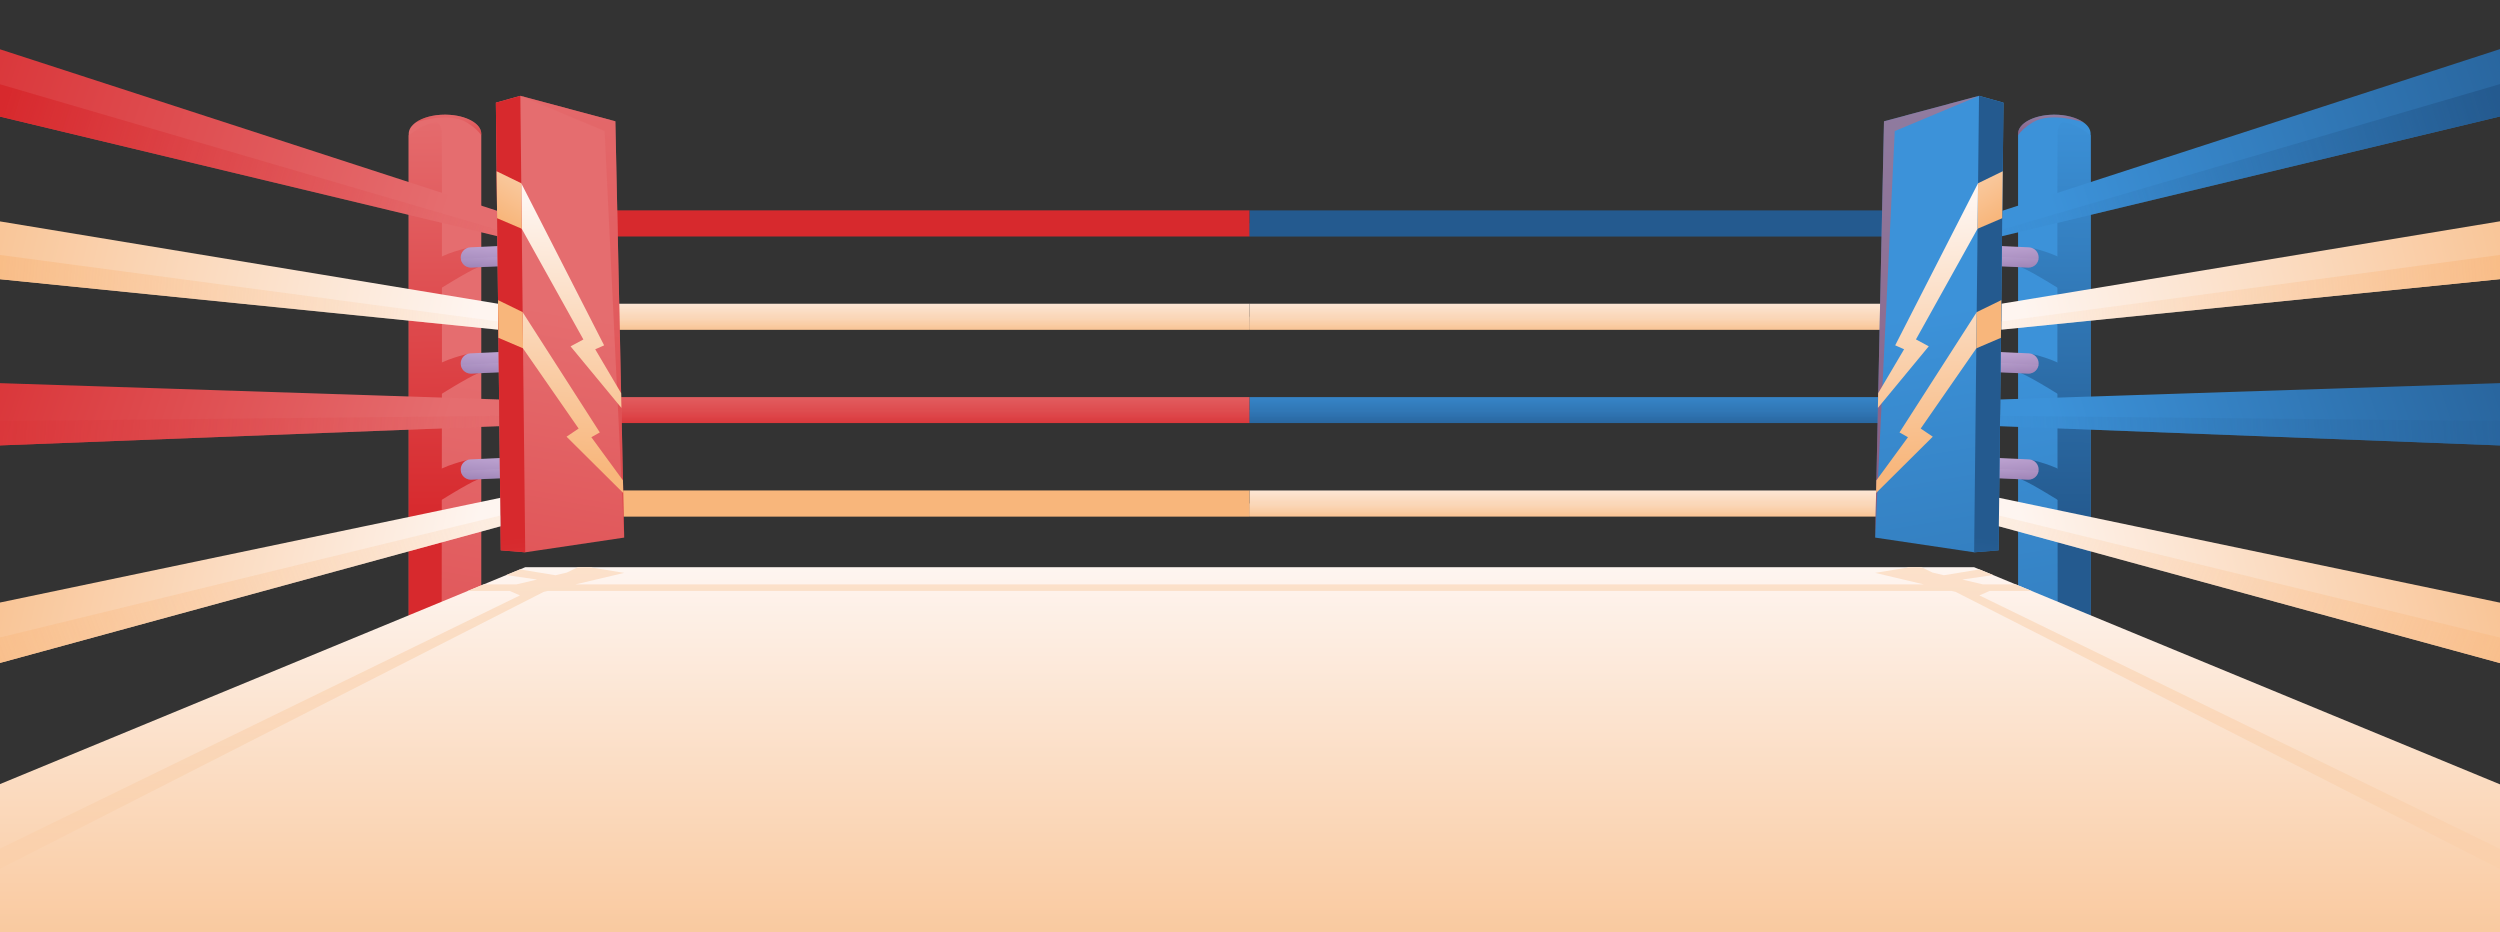 <svg width="1920" height="716" viewBox="0 0 1920 716" fill="none" xmlns="http://www.w3.org/2000/svg">
    <rect x="0" y="0" width="1920" height="716" fill="#333333" stroke="none"/>
    <path d="M959.724 233.271H467.246V253.183H959.724V233.271Z" fill="url(#paint0_linear_77_14860)"/>
    <path style="mix-blend-mode:multiply" d="M959.724 243.227H467.246V253.183H959.724V243.227Z" fill="url(#paint1_linear_77_14860)"/>
    <path d="M959.724 376.666H467.246V396.578H959.724V376.666Z" fill="url(#paint2_linear_77_14860)"/>
    <path style="mix-blend-mode:multiply" d="M959.724 386.647H467.246V396.603H959.724V386.647Z" fill="url(#paint3_linear_77_14860)"/>
    <path d="M959.724 304.981H467.246V324.893H959.724V304.981Z" fill="url(#paint4_linear_77_14860)"/>
    <path style="mix-blend-mode:multiply" d="M959.724 314.938H467.246V324.894H959.724V314.938Z" fill="url(#paint5_linear_77_14860)"/>
    <path d="M959.724 161.562H467.246V181.474H959.724V161.562Z" fill="url(#paint6_linear_77_14860)"/>
    <path style="mix-blend-mode:multiply" d="M959.724 171.518H467.246V181.474H959.724V171.518Z" fill="url(#paint7_linear_77_14860)"/>
    <path d="M369.625 102.704V487.294H313.896V102.704C313.896 99.42 315.965 96.394 319.43 93.938C324.525 90.395 332.619 88.067 341.748 88.067C342.136 88.067 342.524 88.067 342.911 88.093C357.755 88.404 369.625 94.843 369.625 102.704Z" fill="url(#paint8_linear_77_14860)"/>
    <path d="M339.162 100.454C338.541 95.231 335.464 93.989 335.464 93.989C327.861 93.989 318.836 100.066 313.896 103.894V487.294H339.188C339.291 410.981 339.705 105.031 339.188 100.454H339.162Z" fill="url(#paint9_linear_77_14860)"/>
    <path style="mix-blend-mode:screen" opacity="0.5" d="M369.625 102.704V103.816C367.582 100.92 364.143 97.455 358.376 93.989C344.075 85.378 319.431 93.989 319.431 93.989V93.938C324.525 90.395 332.619 88.067 341.748 88.067C342.136 88.067 342.524 88.067 342.912 88.093C357.755 88.404 369.625 94.843 369.625 102.704Z" fill="url(#paint10_linear_77_14860)"/>
    <path d="M359.048 190.395C359.048 190.395 340.869 194.429 332.206 201.127C323.542 207.825 334.817 223.754 334.817 223.754C334.817 223.754 359.022 208.471 367.272 205.213L359.022 190.395H359.048Z" fill="url(#paint11_linear_77_14860)"/>
    <path d="M387.287 188.74L361.22 189.956C356.928 190.163 353.643 193.783 353.825 198.076C354.031 202.239 357.445 205.472 361.557 205.472C361.686 205.472 361.815 205.472 361.919 205.472L387.986 204.256C392.278 204.049 395.563 200.429 395.382 196.136C395.175 191.844 391.554 188.585 387.261 188.74H387.287Z" fill="url(#paint12_linear_77_14860)"/>
    <path style="mix-blend-mode:multiply" opacity="0.45" d="M395.355 197.067C394.295 196.86 393.183 196.757 391.994 196.809L356.048 198.696C355.324 198.722 354.652 198.826 353.979 198.955C354.574 202.679 357.781 205.498 361.608 205.498C361.737 205.498 361.867 205.498 361.97 205.498L388.037 204.282C391.994 204.101 395.097 200.946 395.381 197.093L395.355 197.067Z" fill="url(#paint13_linear_77_14860)"/>
    <path d="M359.048 271.829C359.048 271.829 340.869 275.863 332.206 282.561C323.542 289.259 334.817 305.189 334.817 305.189C334.817 305.189 359.022 289.905 367.272 286.647L359.022 271.829H359.048Z" fill="url(#paint14_linear_77_14860)"/>
    <path d="M387.287 270.174L361.22 271.389C356.928 271.596 353.643 275.216 353.825 279.509C354.031 283.673 357.445 286.905 361.557 286.905C361.686 286.905 361.815 286.905 361.919 286.905L387.986 285.69C392.278 285.483 395.563 281.862 395.382 277.57C395.175 273.277 391.554 270.019 387.261 270.174H387.287Z" fill="url(#paint15_linear_77_14860)"/>
    <path style="mix-blend-mode:multiply" opacity="0.45" d="M395.355 278.501C394.295 278.294 393.183 278.19 391.994 278.242L356.048 280.13C355.324 280.156 354.652 280.259 353.979 280.388C354.574 284.112 357.781 286.931 361.608 286.931C361.737 286.931 361.867 286.931 361.97 286.931L388.037 285.716C391.994 285.535 395.097 282.38 395.381 278.527L395.355 278.501Z" fill="url(#paint16_linear_77_14860)"/>
    <path d="M359.048 353.262C359.048 353.262 340.869 357.296 332.206 363.994C323.542 370.692 334.817 386.622 334.817 386.622C334.817 386.622 359.022 371.338 367.272 368.08L359.022 353.262H359.048Z" fill="url(#paint17_linear_77_14860)"/>
    <path d="M387.287 351.607L361.22 352.822C356.928 353.029 353.643 356.65 353.825 360.942C354.031 365.106 357.445 368.338 361.557 368.338C361.686 368.338 361.815 368.338 361.919 368.338L387.986 367.123C392.278 366.916 395.563 363.296 395.382 359.003C395.175 354.71 391.554 351.452 387.261 351.607H387.287Z" fill="url(#paint18_linear_77_14860)"/>
    <path style="mix-blend-mode:multiply" opacity="0.45" d="M395.355 359.934C394.295 359.727 393.183 359.624 391.994 359.675L356.048 361.563C355.324 361.589 354.652 361.692 353.979 361.822C354.574 365.546 357.781 368.364 361.608 368.364C361.737 368.364 361.867 368.364 361.97 368.364L388.037 367.149C391.994 366.968 395.097 363.813 395.381 359.96L395.355 359.934Z" fill="url(#paint19_linear_77_14860)"/>
    <path d="M381.727 161.872L-114.19 0.764L-124.818 59.544L382.477 181.5L381.727 161.872Z" fill="url(#paint20_linear_77_14860)"/>
    <path style="mix-blend-mode:multiply" d="M-124.818 59.544L382.477 181.499L382.038 176.353L-119.439 29.831L-124.818 59.544Z" fill="url(#paint21_linear_77_14860)"/>
    <path d="M382.503 233.271L382.477 253.183L-107.337 203.558L-110.104 151.838L382.503 233.271Z" fill="url(#paint22_linear_77_14860)"/>
    <path style="mix-blend-mode:multiply" d="M-108.527 181.344L-107.338 203.558L382.476 253.183V246.847L-108.527 181.344Z" fill="url(#paint23_linear_77_14860)"/>
    <path d="M383.304 306.791L-110.104 290.655L-108.527 346.254L383.537 327.298L383.304 306.791Z" fill="url(#paint24_linear_77_14860)"/>
    <path style="mix-blend-mode:multiply" d="M-108.527 346.254L383.537 327.298L383.434 319.385L-109.147 324.454L-108.527 346.254Z" fill="url(#paint25_linear_77_14860)"/>
    <path d="M479.375 412.869L403.372 424.17L384.572 422.644L380.822 78.861L399.622 73.586L472.599 93.162L479.375 412.869Z" fill="url(#paint26_linear_77_14860)"/>
    <path d="M403.372 424.17L384.572 422.644L380.822 78.861L399.622 73.586L403.372 424.17Z" fill="url(#paint27_linear_77_14860)"/>
    <path style="mix-blend-mode:screen" opacity="0.5" d="M479.374 412.869L464.324 100.661L399.622 73.586L472.599 93.162L479.374 412.869Z" fill="url(#paint28_linear_77_14860)"/>
    <path d="M438.18 265.984L477.254 313.282L477.022 301.955L457.135 268.26L463.962 265.234L400.347 140.77L400.709 175.707L448.033 260.709L438.18 266.01V265.984ZM478.625 378.605L478.418 368.933L454.161 335.78L460.652 332.108L401.381 239.762L401.666 267.562L444.386 329.134L435.103 335.367L478.625 378.605Z" fill="url(#paint29_linear_77_14860)"/>
    <path d="M381.779 167.587L400.709 175.681L400.554 160.113L400.347 140.744L381.392 131.512L381.779 167.587Z" fill="url(#paint30_linear_77_14860)"/>
    <path d="M382.788 259.442L401.691 267.51L401.562 255.175L401.381 239.711L382.478 230.479L382.788 259.442Z" fill="url(#paint31_linear_77_14860)"/>
    <path d="M384.132 382.354L-102.269 484.139L-92.131 534.282L384.365 404.18L384.132 382.354Z" fill="url(#paint32_linear_77_14860)"/>
    <path style="mix-blend-mode:multiply" d="M-92.131 534.282L384.365 404.18L384.262 395.931L-96.424 513.051L-92.131 534.282Z" fill="url(#paint33_linear_77_14860)"/>
    <path d="M959.75 253.183L1452.23 253.183V233.271L959.75 233.271V253.183Z" fill="url(#paint34_linear_77_14860)"/>
    <path style="mix-blend-mode:multiply" d="M959.75 253.183L1452.23 253.183V243.227L959.75 243.227V253.183Z" fill="url(#paint35_linear_77_14860)"/>
    <path d="M959.75 396.603L1452.23 396.603V376.69L959.75 376.69V396.603Z" fill="url(#paint36_linear_77_14860)"/>
    <path style="mix-blend-mode:multiply" d="M959.75 396.577L1452.23 396.577V386.621L959.75 386.621V396.577Z" fill="url(#paint37_linear_77_14860)"/>
    <path d="M959.75 324.893L1452.23 324.893V304.981L959.75 304.981V324.893Z" fill="url(#paint38_linear_77_14860)"/>
    <path style="mix-blend-mode:multiply" d="M959.75 324.893L1452.23 324.893V314.937L959.75 314.937V324.893Z" fill="url(#paint39_linear_77_14860)"/>
    <path d="M959.75 181.5L1452.23 181.5V161.587L959.75 161.587V181.5Z" fill="url(#paint40_linear_77_14860)"/>
    <path style="mix-blend-mode:multiply" d="M959.75 181.5L1452.23 181.5V171.543L959.75 171.543V181.5Z" fill="url(#paint41_linear_77_14860)"/>
    <path d="M1549.88 102.704V487.294H1605.6V102.704C1605.6 99.42 1603.53 96.394 1600.07 93.938C1594.97 90.395 1586.88 88.067 1577.75 88.067C1577.36 88.067 1576.98 88.067 1576.59 88.093C1561.74 88.404 1549.88 94.843 1549.88 102.704Z" fill="url(#paint42_linear_77_14860)"/>
    <path d="M1580.34 100.454C1580.96 95.231 1584.04 93.989 1584.04 93.989C1591.64 93.989 1600.69 100.066 1605.6 103.894V487.294H1580.31C1580.21 410.981 1579.8 105.031 1580.31 100.454H1580.34Z" fill="url(#paint43_linear_77_14860)"/>
    <path style="mix-blend-mode:screen" opacity="0.5" d="M1549.88 102.704V103.816C1551.92 100.92 1555.36 97.455 1561.12 93.989C1575.42 85.378 1600.07 93.989 1600.07 93.989V93.938C1594.97 90.395 1586.88 88.067 1577.75 88.067C1577.36 88.067 1576.98 88.067 1576.59 88.093C1561.74 88.404 1549.88 94.843 1549.88 102.704Z" fill="url(#paint44_linear_77_14860)"/>
    <path d="M1560.43 190.395C1560.43 190.395 1578.61 194.429 1587.27 201.127C1595.93 207.825 1584.66 223.754 1584.66 223.754C1584.66 223.754 1560.45 208.471 1552.2 205.213L1560.45 190.395H1560.43Z" fill="url(#paint45_linear_77_14860)"/>
    <path d="M1532.21 188.74L1558.28 189.956C1562.57 190.163 1565.86 193.783 1565.68 198.076C1565.47 202.239 1562.06 205.472 1557.94 205.472C1557.81 205.472 1557.68 205.472 1557.58 205.472L1531.51 204.256C1527.22 204.049 1523.94 200.429 1524.12 196.136C1524.33 191.844 1527.95 188.585 1532.24 188.74H1532.21Z" fill="url(#paint46_linear_77_14860)"/>
    <path style="mix-blend-mode:multiply" opacity="0.45" d="M1524.14 197.067C1525.2 196.86 1526.32 196.757 1527.51 196.809L1563.45 198.696C1564.18 198.722 1564.85 198.826 1565.52 198.955C1564.93 202.679 1561.72 205.498 1557.89 205.498C1557.76 205.498 1557.63 205.498 1557.53 205.498L1531.46 204.282C1527.51 204.101 1524.4 200.946 1524.12 197.093L1524.14 197.067Z" fill="url(#paint47_linear_77_14860)"/>
    <path d="M1560.43 271.829C1560.43 271.829 1578.61 275.863 1587.27 282.561C1595.93 289.259 1584.66 305.189 1584.66 305.189C1584.66 305.189 1560.45 289.905 1552.2 286.647L1560.45 271.829H1560.43Z" fill="url(#paint48_linear_77_14860)"/>
    <path d="M1532.21 270.174L1558.28 271.389C1562.57 271.596 1565.86 275.216 1565.68 279.509C1565.47 283.673 1562.06 286.905 1557.94 286.905C1557.81 286.905 1557.68 286.905 1557.58 286.905L1531.51 285.69C1527.22 285.483 1523.94 281.862 1524.12 277.57C1524.33 273.277 1527.95 270.019 1532.24 270.174H1532.21Z" fill="url(#paint49_linear_77_14860)"/>
    <path style="mix-blend-mode:multiply" opacity="0.45" d="M1524.14 278.501C1525.2 278.294 1526.32 278.19 1527.51 278.242L1563.45 280.13C1564.18 280.156 1564.85 280.259 1565.52 280.388C1564.93 284.112 1561.72 286.931 1557.89 286.931C1557.76 286.931 1557.63 286.931 1557.53 286.931L1531.46 285.716C1527.51 285.535 1524.4 282.38 1524.12 278.527L1524.14 278.501Z" fill="url(#paint50_linear_77_14860)"/>
    <path d="M1560.43 353.262C1560.43 353.262 1578.61 357.296 1587.27 363.994C1595.93 370.692 1584.66 386.622 1584.66 386.622C1584.66 386.622 1560.45 371.338 1552.2 368.08L1560.45 353.262H1560.43Z" fill="url(#paint51_linear_77_14860)"/>
    <path d="M1532.21 351.607L1558.28 352.822C1562.57 353.029 1565.86 356.65 1565.68 360.942C1565.47 365.106 1562.06 368.338 1557.94 368.338C1557.81 368.338 1557.68 368.338 1557.58 368.338L1531.51 367.123C1527.22 366.916 1523.94 363.296 1524.12 359.003C1524.33 354.71 1527.95 351.452 1532.24 351.607H1532.21Z" fill="url(#paint52_linear_77_14860)"/>
    <path style="mix-blend-mode:multiply" opacity="0.45" d="M1524.14 359.934C1525.2 359.727 1526.32 359.624 1527.51 359.675L1563.45 361.563C1564.18 361.589 1564.85 361.692 1565.52 361.822C1564.93 365.546 1561.72 368.364 1557.89 368.364C1557.76 368.364 1557.63 368.364 1557.53 368.364L1531.46 367.149C1527.51 366.968 1524.4 363.813 1524.12 359.96L1524.14 359.934Z" fill="url(#paint53_linear_77_14860)"/>
    <path d="M1537.77 161.872L2033.69 0.764L2044.32 59.544L1537.02 181.5L1537.77 161.872Z" fill="url(#paint54_linear_77_14860)"/>
    <path style="mix-blend-mode:multiply" d="M2044.32 59.544L1537.02 181.499L1537.44 176.353L2038.94 29.831L2044.32 59.544Z" fill="url(#paint55_linear_77_14860)"/>
    <path d="M1537 233.271L1537.02 253.183L2026.81 203.558L2029.58 151.838L1537 233.271Z" fill="url(#paint56_linear_77_14860)"/>
    <path style="mix-blend-mode:multiply" d="M2028 181.344L2026.81 203.558L1537.02 253.183L1537 246.847L2028 181.344Z" fill="url(#paint57_linear_77_14860)"/>
    <path d="M1536.2 306.791L2029.58 290.655L2028 346.254L1535.96 327.298L1536.2 306.791Z" fill="url(#paint58_linear_77_14860)"/>
    <path style="mix-blend-mode:multiply" d="M2028 346.254L1535.96 327.298L1536.04 319.385L2028.62 324.454L2028 346.254Z" fill="url(#paint59_linear_77_14860)"/>
    <path d="M1440.12 412.869L1516.13 424.17L1534.93 422.644L1538.68 78.861L1519.88 73.586L1446.9 93.162L1440.12 412.869Z" fill="url(#paint60_linear_77_14860)"/>
    <path d="M1516.13 424.17L1534.93 422.644L1538.68 78.861L1519.88 73.586L1516.13 424.17Z" fill="url(#paint61_linear_77_14860)"/>
    <path style="mix-blend-mode:screen" opacity="0.5" d="M1440.12 412.869L1455.18 100.661L1519.88 73.586L1446.9 93.162L1440.12 412.869Z" fill="url(#paint62_linear_77_14860)"/>
    <path d="M1471.44 260.683L1518.76 175.681L1519.13 140.744L1455.51 265.208L1462.34 268.234L1442.45 301.93L1442.22 313.256L1481.29 265.958L1471.44 260.657V260.683ZM1484.37 335.367L1475.09 329.134L1517.81 267.562L1518.09 239.762L1458.82 332.108L1465.31 335.78L1441.06 368.933L1440.85 378.605L1484.37 335.367Z" fill="url(#paint63_linear_77_14860)"/>
    <path d="M1537.69 167.587L1518.79 175.681L1518.95 160.113L1519.15 140.744L1538.11 131.512L1537.69 167.587Z" fill="url(#paint64_linear_77_14860)"/>
    <path d="M1536.71 259.442L1517.81 267.51L1517.94 255.175L1518.09 239.711L1537.02 230.479L1536.71 259.442Z" fill="url(#paint65_linear_77_14860)"/>
    <path d="M1535.37 382.354L2021.74 484.139L2011.61 534.282L1535.13 404.18L1535.37 382.354Z" fill="url(#paint66_linear_77_14860)"/>
    <path style="mix-blend-mode:multiply" d="M2011.61 534.282L1535.13 404.18L1535.21 395.931L2015.9 513.051L2011.61 534.282Z" fill="url(#paint67_linear_77_14860)"/>
    <path d="M1516.13 435.626H959.75H403.372L-482.928 801.571L959.75 780.547L2402.4 801.571L1516.13 435.626Z" fill="url(#paint68_linear_77_14860)"/>
    <path style="mix-blend-mode:multiply" d="M1520.19 457.271L1528 453.857H1560.3L1548.12 448.84H1523.01L1507.03 445.091L1530.74 441.651L1520.19 437.307L1492.93 441.781L1484.19 439.738L1475.73 435.626H1464.72L1465.18 435.859L1440.13 439.97L1477.62 448.84H441.852L479.375 439.97L454.317 435.859L454.782 435.626H443.74L435.309 439.738L426.569 441.781L399.312 437.307L388.761 441.651L412.449 445.091L396.468 448.84H371.384L359.203 453.857H391.503L399.312 457.271L-302.27 798.933L-257.454 798.287L417.595 454.556L420.569 453.857H1498.93L1501.91 454.556L2176.95 798.287L2221.77 798.933L1520.19 457.271Z" fill="url(#paint69_linear_77_14860)"/>
    <defs>
        <linearGradient id="paint0_linear_77_14860" x1="713.511" y1="223.755" x2="713.511" y2="264.432" gradientUnits="userSpaceOnUse">
            <stop stop-color="#FEF5F0"/>
            <stop offset="0.54" stop-color="#FAD3B1"/>
            <stop offset="1" stop-color="#F8B67B"/>
        </linearGradient>
        <linearGradient id="paint1_linear_77_14860" x1="713.511" y1="231.745" x2="713.511" y2="258.872" gradientUnits="userSpaceOnUse">
            <stop stop-color="#FEF5F0" stop-opacity="0"/>
            <stop offset="1" stop-color="#F8B67B"/>
        </linearGradient>
        <linearGradient id="paint2_linear_77_14860" x1="-482.928" y1="367.149" x2="-480.342" y2="407.827" gradientUnits="userSpaceOnUse">
            <stop stop-color="#FEF5F0"/>
            <stop offset="0.54" stop-color="#FAD3B1"/>
            <stop offset="1" stop-color="#F8B67B"/>
        </linearGradient>
        <linearGradient id="paint3_linear_77_14860" x1="-482.928" y1="375.139" x2="-480.342" y2="402.266" gradientUnits="userSpaceOnUse">
            <stop stop-color="#FEF5F0" stop-opacity="0"/>
            <stop offset="1" stop-color="#F8B67B"/>
        </linearGradient>
        <linearGradient id="paint4_linear_77_14860" x1="713.511" y1="295.439" x2="713.511" y2="336.142" gradientUnits="userSpaceOnUse">
            <stop stop-color="#E56D6F"/>
            <stop offset="1" stop-color="#D7292D"/>
        </linearGradient>
        <linearGradient id="paint5_linear_77_14860" x1="713.511" y1="303.43" x2="713.511" y2="330.583" gradientUnits="userSpaceOnUse">
            <stop stop-color="#E56D6F" stop-opacity="0"/>
            <stop offset="1" stop-color="#D7292D"/>
        </linearGradient>
        <linearGradient id="paint6_linear_77_14860" x1="-482.928" y1="152.045" x2="-480.342" y2="192.723" gradientUnits="userSpaceOnUse">
            <stop stop-color="#E56D6F"/>
            <stop offset="1" stop-color="#D7292D"/>
        </linearGradient>
        <linearGradient id="paint7_linear_77_14860" x1="-482.928" y1="160.036" x2="-480.342" y2="187.163" gradientUnits="userSpaceOnUse">
            <stop stop-color="#E56D6F" stop-opacity="0"/>
            <stop offset="1" stop-color="#D7292D"/>
        </linearGradient>
        <linearGradient id="paint8_linear_77_14860" x1="345.653" y1="271.648" x2="235.049" y2="925.595" gradientUnits="userSpaceOnUse">
            <stop stop-color="#E56D6F"/>
            <stop offset="1" stop-color="#D7292D"/>
        </linearGradient>
        <linearGradient id="paint9_linear_77_14860" x1="324.706" y1="84.059" x2="327.473" y2="398.775" gradientUnits="userSpaceOnUse">
            <stop stop-color="#E56D6F"/>
            <stop offset="1" stop-color="#D7292D"/>
        </linearGradient>
        <linearGradient id="paint10_linear_77_14860" x1="345.549" y1="86.231" x2="344.179" y2="103.247" gradientUnits="userSpaceOnUse">
            <stop stop-color="#E56D6F"/>
            <stop offset="1" stop-color="#D7292D"/>
        </linearGradient>
        <linearGradient id="paint11_linear_77_14860" x1="347.049" y1="83.852" x2="349.816" y2="398.594" gradientUnits="userSpaceOnUse">
            <stop stop-color="#E56D6F"/>
            <stop offset="1" stop-color="#D7292D"/>
        </linearGradient>
        <linearGradient id="paint12_linear_77_14860" x1="376.09" y1="177.232" x2="372.263" y2="229.004" gradientUnits="userSpaceOnUse">
            <stop stop-color="#CEB4E0"/>
            <stop offset="1" stop-color="#7C6198"/>
        </linearGradient>
        <linearGradient id="paint13_linear_77_14860" x1="375.314" y1="189.206" x2="373.064" y2="219.746" gradientUnits="userSpaceOnUse">
            <stop stop-color="#CEB4E0"/>
            <stop offset="1" stop-color="#7C6198"/>
        </linearGradient>
        <linearGradient id="paint14_linear_77_14860" x1="346.325" y1="83.852" x2="349.092" y2="398.595" gradientUnits="userSpaceOnUse">
            <stop stop-color="#E56D6F"/>
            <stop offset="1" stop-color="#D7292D"/>
        </linearGradient>
        <linearGradient id="paint15_linear_77_14860" x1="376.09" y1="258.666" x2="372.263" y2="310.438" gradientUnits="userSpaceOnUse">
            <stop stop-color="#CEB4E0"/>
            <stop offset="1" stop-color="#7C6198"/>
        </linearGradient>
        <linearGradient id="paint16_linear_77_14860" x1="375.314" y1="270.639" x2="373.064" y2="301.18" gradientUnits="userSpaceOnUse">
            <stop stop-color="#CEB4E0"/>
            <stop offset="1" stop-color="#7C6198"/>
        </linearGradient>
        <linearGradient id="paint17_linear_77_14860" x1="345.601" y1="83.879" x2="348.368" y2="398.595" gradientUnits="userSpaceOnUse">
            <stop stop-color="#E56D6F"/>
            <stop offset="1" stop-color="#D7292D"/>
        </linearGradient>
        <linearGradient id="paint18_linear_77_14860" x1="376.09" y1="340.099" x2="372.263" y2="391.871" gradientUnits="userSpaceOnUse">
            <stop stop-color="#CEB4E0"/>
            <stop offset="1" stop-color="#7C6198"/>
        </linearGradient>
        <linearGradient id="paint19_linear_77_14860" x1="375.314" y1="352.072" x2="373.064" y2="382.613" gradientUnits="userSpaceOnUse">
            <stop stop-color="#CEB4E0"/>
            <stop offset="1" stop-color="#7C6198"/>
        </linearGradient>
        <linearGradient id="paint20_linear_77_14860" x1="337.507" y1="180.232" x2="-104.389" y2="33.27" gradientUnits="userSpaceOnUse">
            <stop stop-color="#E56D6F"/>
            <stop offset="1" stop-color="#D7292D"/>
        </linearGradient>
        <linearGradient id="paint21_linear_77_14860" x1="449.325" y1="218.143" x2="1.766" y2="78.344" gradientUnits="userSpaceOnUse">
            <stop stop-color="#E56D6F" stop-opacity="0"/>
            <stop offset="1" stop-color="#D7292D"/>
        </linearGradient>
        <linearGradient id="paint22_linear_77_14860" x1="358.272" y1="270.949" x2="-123.06" y2="156.389" gradientUnits="userSpaceOnUse">
            <stop stop-color="#FEF5F0"/>
            <stop offset="0.54" stop-color="#FAD3B1"/>
            <stop offset="1" stop-color="#F8B67B"/>
        </linearGradient>
        <linearGradient id="paint23_linear_77_14860" x1="553.566" y1="252.95" x2="-56.368" y2="200.713" gradientUnits="userSpaceOnUse">
            <stop stop-color="#FEF5F0" stop-opacity="0"/>
            <stop offset="1" stop-color="#F8B67B"/>
        </linearGradient>
        <linearGradient id="paint24_linear_77_14860" x1="322.12" y1="387.966" x2="-79.331" y2="254.451" gradientUnits="userSpaceOnUse">
            <stop stop-color="#E56D6F"/>
            <stop offset="1" stop-color="#D7292D"/>
        </linearGradient>
        <linearGradient id="paint25_linear_77_14860" x1="507.846" y1="358.848" x2="-121.069" y2="314.653" gradientUnits="userSpaceOnUse">
            <stop stop-color="#E56D6F" stop-opacity="0"/>
            <stop offset="1" stop-color="#D7292D"/>
        </linearGradient>
        <linearGradient id="paint26_linear_77_14860" x1="431.327" y1="238.521" x2="335.231" y2="806.717" gradientUnits="userSpaceOnUse">
            <stop stop-color="#E56D6F"/>
            <stop offset="1" stop-color="#D7292D"/>
        </linearGradient>
        <linearGradient id="paint27_linear_77_14860" x1="441.05" y1="647.575" x2="411.984" y2="410.412" gradientUnits="userSpaceOnUse">
            <stop stop-color="#E56D6F"/>
            <stop offset="1" stop-color="#D7292D"/>
        </linearGradient>
        <linearGradient id="paint28_linear_77_14860" x1="456.747" y1="29.546" x2="423.232" y2="444.651" gradientUnits="userSpaceOnUse">
            <stop stop-color="#E56D6F"/>
            <stop offset="1" stop-color="#D7292D"/>
        </linearGradient>
        <linearGradient id="paint29_linear_77_14860" x1="447.722" y1="157.527" x2="431.301" y2="361.201" gradientUnits="userSpaceOnUse">
            <stop stop-color="#FEF5F0"/>
            <stop offset="0.54" stop-color="#FAD3B1"/>
            <stop offset="1" stop-color="#F8B67B"/>
        </linearGradient>
        <linearGradient id="paint30_linear_77_14860" x1="439.37" y1="74.775" x2="383.073" y2="166.604" gradientUnits="userSpaceOnUse">
            <stop stop-color="#FEF5F0"/>
            <stop offset="0.54" stop-color="#FAD3B1"/>
            <stop offset="1" stop-color="#F8B67B"/>
        </linearGradient>
        <linearGradient id="paint31_linear_77_14860" x1="482.633" y1="101.282" x2="426.336" y2="193.111" gradientUnits="userSpaceOnUse">
            <stop stop-color="#FEF5F0"/>
            <stop offset="0.54" stop-color="#FAD3B1"/>
            <stop offset="1" stop-color="#F8B67B"/>
        </linearGradient>
        <linearGradient id="paint32_linear_77_14860" x1="342.291" y1="505.034" x2="-93.295" y2="401.362" gradientUnits="userSpaceOnUse">
            <stop stop-color="#FEF5F0"/>
            <stop offset="0.54" stop-color="#FAD3B1"/>
            <stop offset="1" stop-color="#F8B67B"/>
        </linearGradient>
        <linearGradient id="paint33_linear_77_14860" x1="626.958" y1="275.449" x2="-94.045" y2="548.893" gradientUnits="userSpaceOnUse">
            <stop stop-color="#FEF5F0" stop-opacity="0"/>
            <stop offset="1" stop-color="#F8B67B"/>
        </linearGradient>
        <linearGradient id="paint34_linear_77_14860" x1="1205.99" y1="223.754" x2="1205.99" y2="264.432" gradientUnits="userSpaceOnUse">
            <stop stop-color="#FEF5F0"/>
            <stop offset="0.54" stop-color="#FAD3B1"/>
            <stop offset="1" stop-color="#F8B67B"/>
        </linearGradient>
        <linearGradient id="paint35_linear_77_14860" x1="1205.99" y1="231.745" x2="1205.99" y2="258.872" gradientUnits="userSpaceOnUse">
            <stop stop-color="#FEF5F0" stop-opacity="0"/>
            <stop offset="1" stop-color="#F8B67B"/>
        </linearGradient>
        <linearGradient id="paint36_linear_77_14860" x1="1205.99" y1="367.148" x2="1205.99" y2="407.826" gradientUnits="userSpaceOnUse">
            <stop stop-color="#FEF5F0"/>
            <stop offset="0.54" stop-color="#FAD3B1"/>
            <stop offset="1" stop-color="#F8B67B"/>
        </linearGradient>
        <linearGradient id="paint37_linear_77_14860" x1="1205.99" y1="375.139" x2="1205.99" y2="402.266" gradientUnits="userSpaceOnUse">
            <stop stop-color="#FEF5F0" stop-opacity="0"/>
            <stop offset="1" stop-color="#F8B67B"/>
        </linearGradient>
        <linearGradient id="paint38_linear_77_14860" x1="1205.99" y1="295.438" x2="1205.99" y2="336.142" gradientUnits="userSpaceOnUse">
            <stop stop-color="#3C92D9"/>
            <stop offset="1" stop-color="#245A8F"/>
        </linearGradient>
        <linearGradient id="paint39_linear_77_14860" x1="1205.99" y1="303.429" x2="1205.99" y2="330.582" gradientUnits="userSpaceOnUse">
            <stop stop-color="#3C92D9" stop-opacity="0"/>
            <stop offset="1" stop-color="#245A8F"/>
        </linearGradient>
        <linearGradient id="paint40_linear_77_14860" x1="2402.43" y1="152.045" x2="2399.84" y2="192.723" gradientUnits="userSpaceOnUse">
            <stop stop-color="#3C92D9"/>
            <stop offset="1" stop-color="#245A8F"/>
        </linearGradient>
        <linearGradient id="paint41_linear_77_14860" x1="2402.43" y1="160.036" x2="2399.84" y2="187.163" gradientUnits="userSpaceOnUse">
            <stop stop-color="#3C92D9" stop-opacity="0"/>
            <stop offset="1" stop-color="#245A8F"/>
        </linearGradient>
        <linearGradient id="paint42_linear_77_14860" x1="1573.82" y1="271.648" x2="1684.42" y2="925.595" gradientUnits="userSpaceOnUse">
            <stop stop-color="#3C92D9"/>
            <stop offset="1" stop-color="#245A8F"/>
        </linearGradient>
        <linearGradient id="paint43_linear_77_14860" x1="1594.77" y1="84.059" x2="1592" y2="398.775" gradientUnits="userSpaceOnUse">
            <stop stop-color="#3C92D9"/>
            <stop offset="1" stop-color="#245A8F"/>
        </linearGradient>
        <linearGradient id="paint44_linear_77_14860" x1="1573.92" y1="86.231" x2="1575.3" y2="103.247" gradientUnits="userSpaceOnUse">
            <stop stop-color="#E56D6F"/>
            <stop offset="1" stop-color="#D7292D"/>
        </linearGradient>
        <linearGradient id="paint45_linear_77_14860" x1="1572.42" y1="83.852" x2="1569.66" y2="398.594" gradientUnits="userSpaceOnUse">
            <stop stop-color="#3C92D9"/>
            <stop offset="1" stop-color="#245A8F"/>
        </linearGradient>
        <linearGradient id="paint46_linear_77_14860" x1="1543.38" y1="177.232" x2="1547.21" y2="229.004" gradientUnits="userSpaceOnUse">
            <stop stop-color="#CEB4E0"/>
            <stop offset="1" stop-color="#7C6198"/>
        </linearGradient>
        <linearGradient id="paint47_linear_77_14860" x1="1544.16" y1="189.206" x2="1546.41" y2="219.746" gradientUnits="userSpaceOnUse">
            <stop stop-color="#CEB4E0"/>
            <stop offset="1" stop-color="#7C6198"/>
        </linearGradient>
        <linearGradient id="paint48_linear_77_14860" x1="1573.15" y1="83.852" x2="1570.38" y2="398.595" gradientUnits="userSpaceOnUse">
            <stop stop-color="#3C92D9"/>
            <stop offset="1" stop-color="#245A8F"/>
        </linearGradient>
        <linearGradient id="paint49_linear_77_14860" x1="1543.38" y1="258.666" x2="1547.21" y2="310.438" gradientUnits="userSpaceOnUse">
            <stop stop-color="#CEB4E0"/>
            <stop offset="1" stop-color="#7C6198"/>
        </linearGradient>
        <linearGradient id="paint50_linear_77_14860" x1="1544.16" y1="270.639" x2="1546.41" y2="301.18" gradientUnits="userSpaceOnUse">
            <stop stop-color="#CEB4E0"/>
            <stop offset="1" stop-color="#7C6198"/>
        </linearGradient>
        <linearGradient id="paint51_linear_77_14860" x1="1573.87" y1="83.879" x2="1571.11" y2="398.595" gradientUnits="userSpaceOnUse">
            <stop stop-color="#3C92D9"/>
            <stop offset="1" stop-color="#245A8F"/>
        </linearGradient>
        <linearGradient id="paint52_linear_77_14860" x1="1543.38" y1="340.099" x2="1547.21" y2="391.871" gradientUnits="userSpaceOnUse">
            <stop stop-color="#CEB4E0"/>
            <stop offset="1" stop-color="#7C6198"/>
        </linearGradient>
        <linearGradient id="paint53_linear_77_14860" x1="1544.16" y1="352.072" x2="1546.41" y2="382.613" gradientUnits="userSpaceOnUse">
            <stop stop-color="#CEB4E0"/>
            <stop offset="1" stop-color="#7C6198"/>
        </linearGradient>
        <linearGradient id="paint54_linear_77_14860" x1="1581.97" y1="180.232" x2="2023.86" y2="33.27" gradientUnits="userSpaceOnUse">
            <stop stop-color="#3C92D9"/>
            <stop offset="1" stop-color="#245A8F"/>
        </linearGradient>
        <linearGradient id="paint55_linear_77_14860" x1="1470.15" y1="218.143" x2="1917.71" y2="78.344" gradientUnits="userSpaceOnUse">
            <stop stop-color="#3C92D9" stop-opacity="0"/>
            <stop offset="1" stop-color="#245A8F"/>
        </linearGradient>
        <linearGradient id="paint56_linear_77_14860" x1="1561.2" y1="270.949" x2="2042.53" y2="156.389" gradientUnits="userSpaceOnUse">
            <stop stop-color="#FEF5F0"/>
            <stop offset="0.54" stop-color="#FAD3B1"/>
            <stop offset="1" stop-color="#F8B67B"/>
        </linearGradient>
        <linearGradient id="paint57_linear_77_14860" x1="1365.91" y1="252.95" x2="1975.84" y2="200.713" gradientUnits="userSpaceOnUse">
            <stop stop-color="#FEF5F0" stop-opacity="0"/>
            <stop offset="1" stop-color="#F8B67B"/>
        </linearGradient>
        <linearGradient id="paint58_linear_77_14860" x1="1597.35" y1="387.966" x2="1998.81" y2="254.451" gradientUnits="userSpaceOnUse">
            <stop stop-color="#3C92D9"/>
            <stop offset="1" stop-color="#245A8F"/>
        </linearGradient>
        <linearGradient id="paint59_linear_77_14860" x1="1411.63" y1="358.848" x2="2040.54" y2="314.653" gradientUnits="userSpaceOnUse">
            <stop stop-color="#3C92D9" stop-opacity="0"/>
            <stop offset="1" stop-color="#245A8F"/>
        </linearGradient>
        <linearGradient id="paint60_linear_77_14860" x1="1488.15" y1="238.521" x2="1584.24" y2="806.717" gradientUnits="userSpaceOnUse">
            <stop stop-color="#3C92D9"/>
            <stop offset="1" stop-color="#245A8F"/>
        </linearGradient>
        <linearGradient id="paint61_linear_77_14860" x1="1478.42" y1="647.575" x2="1507.49" y2="410.412" gradientUnits="userSpaceOnUse">
            <stop stop-color="#3C92D9"/>
            <stop offset="1" stop-color="#245A8F"/>
        </linearGradient>
        <linearGradient id="paint62_linear_77_14860" x1="1462.73" y1="29.546" x2="1496.24" y2="444.651" gradientUnits="userSpaceOnUse">
            <stop stop-color="#E56D6F"/>
            <stop offset="1" stop-color="#D7292D"/>
        </linearGradient>
        <linearGradient id="paint63_linear_77_14860" x1="1471.75" y1="157.527" x2="1488.17" y2="361.201" gradientUnits="userSpaceOnUse">
            <stop stop-color="#FEF5F0"/>
            <stop offset="0.54" stop-color="#FAD3B1"/>
            <stop offset="1" stop-color="#F8B67B"/>
        </linearGradient>
        <linearGradient id="paint64_linear_77_14860" x1="1480.1" y1="74.775" x2="1536.4" y2="166.604" gradientUnits="userSpaceOnUse">
            <stop stop-color="#FEF5F0"/>
            <stop offset="0.54" stop-color="#FAD3B1"/>
            <stop offset="1" stop-color="#F8B67B"/>
        </linearGradient>
        <linearGradient id="paint65_linear_77_14860" x1="1436.84" y1="101.282" x2="1493.14" y2="193.111" gradientUnits="userSpaceOnUse">
            <stop stop-color="#FEF5F0"/>
            <stop offset="0.54" stop-color="#FAD3B1"/>
            <stop offset="1" stop-color="#F8B67B"/>
        </linearGradient>
        <linearGradient id="paint66_linear_77_14860" x1="1577.18" y1="505.034" x2="2012.77" y2="401.362" gradientUnits="userSpaceOnUse">
            <stop stop-color="#FEF5F0"/>
            <stop offset="0.54" stop-color="#FAD3B1"/>
            <stop offset="1" stop-color="#F8B67B"/>
        </linearGradient>
        <linearGradient id="paint67_linear_77_14860" x1="1292.52" y1="275.449" x2="2013.52" y2="548.893" gradientUnits="userSpaceOnUse">
            <stop stop-color="#FEF5F0" stop-opacity="0"/>
            <stop offset="1" stop-color="#F8B67B"/>
        </linearGradient>
        <linearGradient id="paint68_linear_77_14860" x1="959.75" y1="436.04" x2="959.75" y2="842.197" gradientUnits="userSpaceOnUse">
            <stop stop-color="#FEF5F0"/>
            <stop offset="0.54" stop-color="#FAD3B1"/>
            <stop offset="1" stop-color="#F8B67B"/>
        </linearGradient>
        <linearGradient id="paint69_linear_77_14860" x1="959.75" y1="168.906" x2="959.75" y2="1003.69" gradientUnits="userSpaceOnUse">
            <stop stop-color="#FEF5F0"/>
            <stop offset="0.54" stop-color="#FAD3B1"/>
            <stop offset="1" stop-color="#F8B67B"/>
        </linearGradient>
    </defs>
</svg>
